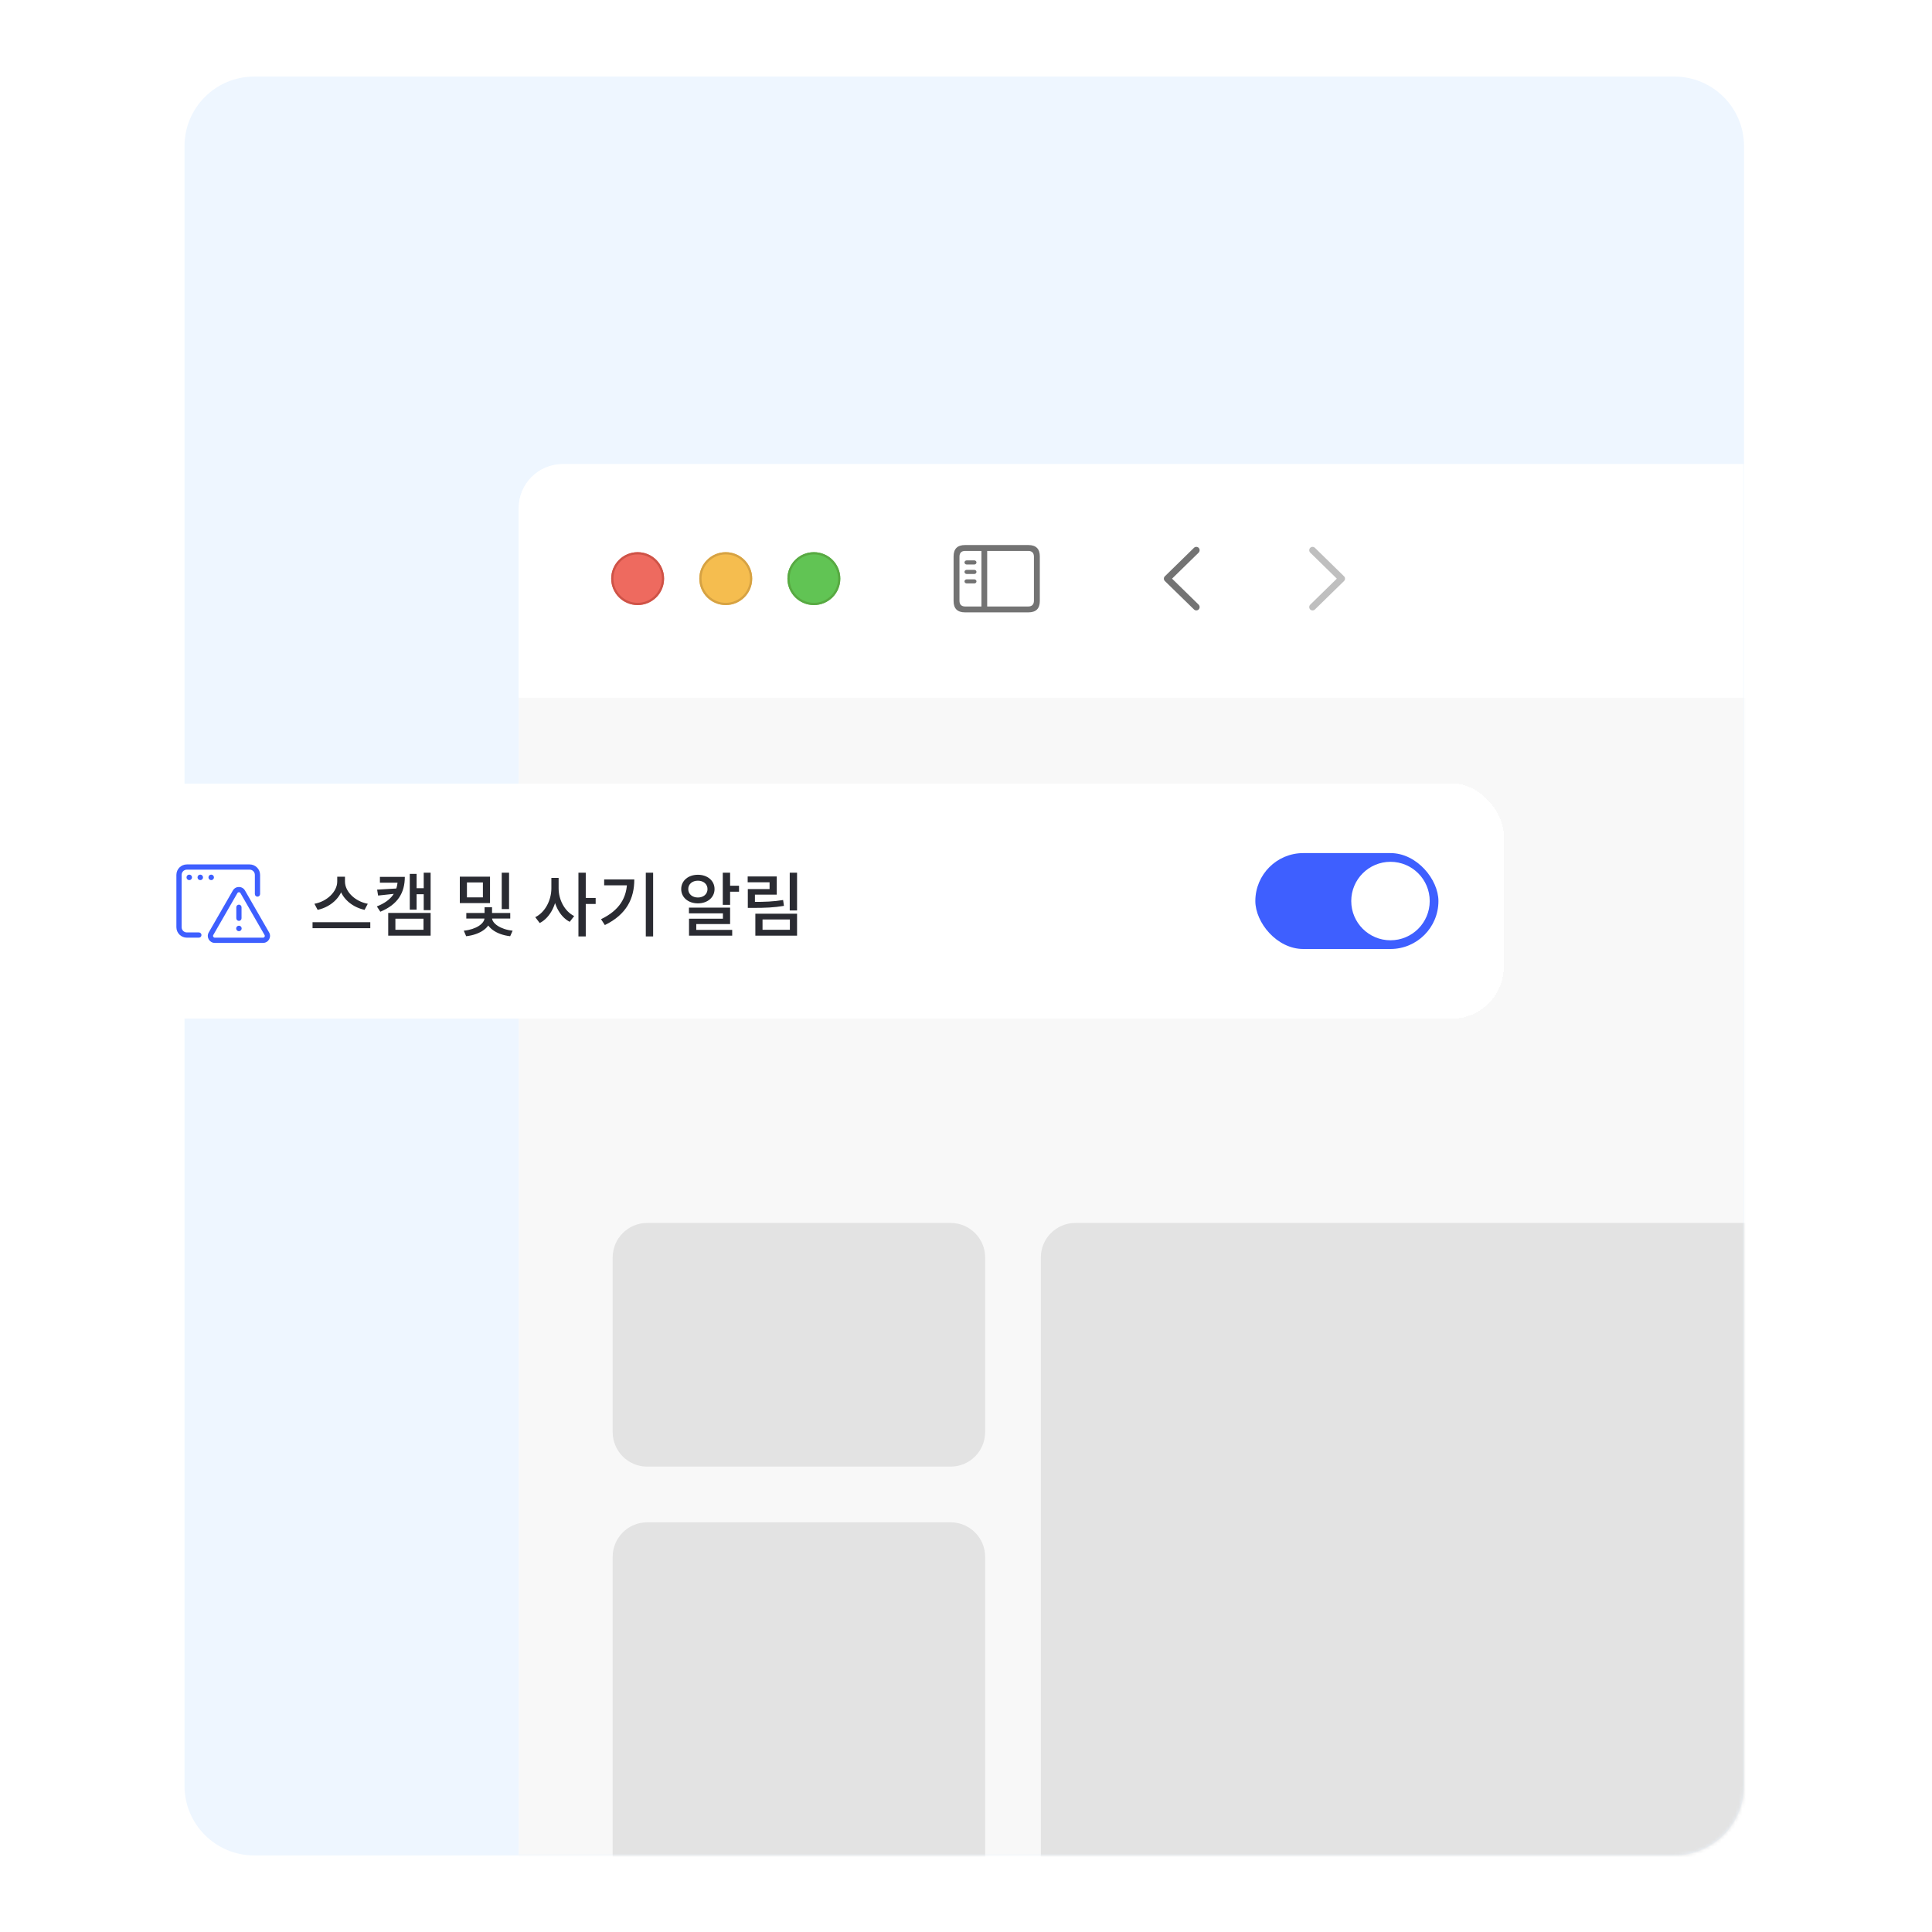 <svg width="555" height="555" viewBox="0 0 555 555" fill="none" xmlns="http://www.w3.org/2000/svg">
<path d="M53 42C53 30.954 61.954 22 73 22H481C492.046 22 501 30.954 501 42V513C501 524.046 492.046 533 481 533H73C61.954 533 53 524.046 53 513V42Z" fill="#EEF6FF"/>
<mask id="mask0_4916_8679" style="mask-type:alpha" maskUnits="userSpaceOnUse" x="53" y="22" width="448" height="511">
<path d="M53 42C53 30.954 61.954 22 73 22H481C492.046 22 501 30.954 501 42V513C501 524.046 492.046 533 481 533H73C61.954 533 53 524.046 53 513V42Z" fill="#D9D9D9"/>
</mask>
<g mask="url(#mask0_4916_8679)">
<g filter="url(#filter0_dd_4916_8679)">
<g clip-path="url(#clip0_4916_8679)">
<rect x="149" y="108" width="1620" height="936.349" rx="12.656" fill="white"/>
<path d="M149 175.079H1769V1044.6H149V175.079Z" fill="#F8F8F8"/>
<g filter="url(#filter1_di_4916_8679)">
<path d="M149 120.656C149 113.666 154.666 108 161.656 108H1756.34C1763.33 108 1769 113.666 1769 120.656V175.078H149V120.656Z" fill="white"/>
<g clip-path="url(#clip1_4916_8679)">
<path d="M342.976 149.75L334.645 141.619C334.445 141.419 334.34 141.178 334.34 140.915C334.34 140.642 334.455 140.379 334.655 140.211L342.976 132.069C343.154 131.891 343.385 131.785 343.658 131.785C344.205 131.785 344.614 132.206 344.614 132.752C344.614 133.004 344.509 133.256 344.341 133.435L336.693 140.915L344.341 148.395C344.509 148.574 344.614 148.815 344.614 149.078C344.614 149.624 344.205 150.034 343.658 150.034C343.385 150.034 343.154 149.929 342.976 149.75Z" fill="#737373"/>
<path d="M377.061 150.044C377.335 150.044 377.566 149.939 377.744 149.761L386.075 141.619C386.275 141.419 386.38 141.178 386.38 140.915C386.38 140.642 386.275 140.39 386.075 140.211L377.755 132.08C377.566 131.891 377.335 131.785 377.061 131.785C376.515 131.785 376.105 132.206 376.105 132.752C376.105 133.004 376.211 133.256 376.379 133.435L384.027 140.915L376.379 148.395C376.211 148.574 376.105 148.815 376.105 149.078C376.105 149.624 376.515 150.044 377.061 150.044Z" fill="#BFBFBF"/>
</g>
<path d="M277.232 150.601H295.407C297.613 150.601 298.706 149.509 298.706 147.344V134.517C298.706 132.353 297.613 131.26 295.407 131.26H277.232C275.037 131.26 273.934 132.342 273.934 134.517V147.344C273.934 149.519 275.037 150.601 277.232 150.601ZM277.253 148.91C276.203 148.91 275.625 148.353 275.625 147.26V134.601C275.625 133.508 276.203 132.952 277.253 132.952H281.939V148.91H277.253ZM295.386 132.952C296.426 132.952 297.015 133.508 297.015 134.601V147.26C297.015 148.353 296.426 148.91 295.386 148.91H283.588V132.952H295.386ZM279.911 136.849C280.237 136.849 280.51 136.566 280.51 136.261C280.51 135.946 280.237 135.673 279.911 135.673H277.663C277.348 135.673 277.064 135.946 277.064 136.261C277.064 136.566 277.348 136.849 277.663 136.849H279.911ZM279.911 139.57C280.237 139.57 280.51 139.287 280.51 138.971C280.51 138.656 280.237 138.394 279.911 138.394H277.663C277.348 138.394 277.064 138.656 277.064 138.971C277.064 139.287 277.348 139.57 277.663 139.57H279.911ZM279.911 142.281C280.237 142.281 280.51 142.018 280.51 141.703C280.51 141.388 280.237 141.115 279.911 141.115H277.663C277.348 141.115 277.064 141.388 277.064 141.703C277.064 142.018 277.348 142.281 277.663 142.281H279.911Z" fill="#737373"/>
<g filter="url(#filter2_i_4916_8679)">
<path fill-rule="evenodd" clip-rule="evenodd" d="M183.172 148.5C187.366 148.5 190.766 145.1 190.766 140.906C190.766 136.712 187.366 133.312 183.172 133.312C178.978 133.312 175.578 136.712 175.578 140.906C175.578 145.1 178.978 148.5 183.172 148.5Z" fill="#EE6A5F"/>
</g>
<path d="M190.449 140.906C190.449 144.925 187.191 148.184 183.172 148.184C179.153 148.184 175.895 144.925 175.895 140.906C175.895 136.887 179.153 133.629 183.172 133.629C187.191 133.629 190.449 136.887 190.449 140.906Z" stroke="#CE5347" stroke-width="0.633"/>
<g filter="url(#filter3_i_4916_8679)">
<path fill-rule="evenodd" clip-rule="evenodd" d="M208.484 148.5C212.678 148.5 216.078 145.1 216.078 140.906C216.078 136.712 212.678 133.312 208.484 133.312C204.29 133.312 200.891 136.712 200.891 140.906C200.891 145.1 204.29 148.5 208.484 148.5Z" fill="#F5BD4F"/>
</g>
<path d="M215.762 140.906C215.762 144.925 212.504 148.184 208.484 148.184C204.465 148.184 201.207 144.925 201.207 140.906C201.207 136.887 204.465 133.629 208.484 133.629C212.504 133.629 215.762 136.887 215.762 140.906Z" stroke="#D6A243" stroke-width="0.633"/>
<g filter="url(#filter4_i_4916_8679)">
<path fill-rule="evenodd" clip-rule="evenodd" d="M233.797 148.5C237.991 148.5 241.391 145.1 241.391 140.906C241.391 136.712 237.991 133.312 233.797 133.312C229.603 133.312 226.203 136.712 226.203 140.906C226.203 145.1 229.603 148.5 233.797 148.5Z" fill="#61C454"/>
</g>
<path d="M241.074 140.906C241.074 144.925 237.816 148.184 233.797 148.184C229.778 148.184 226.52 144.925 226.52 140.906C226.52 136.887 229.778 133.629 233.797 133.629C237.816 133.629 241.074 136.887 241.074 140.906Z" stroke="#58A942" stroke-width="0.633"/>
</g>
<path d="M176 335.922C176 330.442 180.442 326 185.922 326H273.078C278.558 326 283 330.442 283 335.922V386.078C283 391.558 278.558 396 273.078 396H185.922C180.442 396 176 391.558 176 386.078V335.922Z" fill="#E3E3E3"/>
<path d="M176 421.922C176 416.442 180.442 412 185.922 412H273.078C278.558 412 283 416.442 283 421.922V542.078C283 547.558 278.558 552 273.078 552H185.922C180.442 552 176 547.558 176 542.078V421.922Z" fill="#E3E3E3"/>
<path d="M299 335.922C299 330.442 303.442 326 308.922 326H572.078C577.558 326 582 330.442 582 335.922V550.078C582 555.558 577.558 560 572.078 560H308.922C303.442 560 299 555.558 299 550.078V335.922Z" fill="#E3E3E3"/>
</g>
</g>
</g>
<g filter="url(#filter5_dd_4916_8679)">
<rect x="30" y="210" width="402" height="67.626" rx="15.028" fill="white" shape-rendering="crispEdges"/>
<path d="M50.671 236.299C50.671 234.639 52.016 233.293 53.676 233.293H71.71C73.368 233.293 74.716 234.639 74.716 236.299V241.802L74.716 241.811C74.711 242.222 74.377 242.554 73.965 242.554C73.553 242.554 73.218 242.222 73.213 241.811V236.299C73.213 235.469 72.541 234.796 71.71 234.796H53.676C52.847 234.796 52.174 235.469 52.174 236.299V251.327C52.174 252.158 52.847 252.83 53.676 252.83L57.128 252.83C57.542 252.831 57.878 253.167 57.878 253.582C57.878 253.996 57.542 254.332 57.128 254.333H53.676C52.016 254.333 50.671 252.985 50.671 251.327V236.299Z" fill="#3E5FFF"/>
<path d="M55.159 237.014C55.159 237.45 54.805 237.804 54.368 237.804C53.932 237.804 53.578 237.45 53.578 237.014C53.578 236.577 53.932 236.223 54.368 236.223C54.805 236.223 55.159 236.577 55.159 237.014Z" fill="#3E5FFF"/>
<path d="M58.321 237.014C58.321 237.45 57.968 237.804 57.531 237.804C57.094 237.804 56.74 237.45 56.74 237.014C56.74 236.577 57.094 236.223 57.531 236.223C57.968 236.223 58.321 236.577 58.321 237.014Z" fill="#3E5FFF"/>
<path d="M61.463 237.014C61.463 237.45 61.109 237.804 60.672 237.804C60.236 237.804 59.882 237.45 59.882 237.014C59.882 236.577 60.236 236.223 60.672 236.223C61.109 236.223 61.463 236.577 61.463 237.014Z" fill="#3E5FFF"/>
<path d="M68.634 252.477C69.071 252.477 69.425 252.123 69.425 251.686C69.425 251.25 69.071 250.896 68.634 250.896C68.198 250.896 67.844 251.25 67.844 251.686C67.844 252.123 68.198 252.477 68.634 252.477Z" fill="#3E5FFF"/>
<path d="M69.386 245.597C69.386 245.182 69.049 244.846 68.634 244.846C68.219 244.846 67.883 245.182 67.883 245.597V248.759C67.883 249.174 68.219 249.51 68.634 249.51C69.049 249.51 69.386 249.174 69.386 248.759V245.597Z" fill="#3E5FFF"/>
<path fill-rule="evenodd" clip-rule="evenodd" d="M66.897 240.777C67.668 239.437 69.6 239.437 70.371 240.777L77.307 252.833C78.075 254.168 77.111 255.835 75.57 255.835H61.698C60.157 255.835 59.193 254.168 59.962 252.833L66.897 240.777ZM69.068 241.526C68.876 241.191 68.393 241.191 68.2 241.526L61.264 253.582C61.072 253.916 61.313 254.333 61.698 254.333H75.57C75.955 254.333 76.196 253.916 76.004 253.582L69.068 241.526Z" fill="#3E5FFF"/>
<path d="M96.875 236.824H98.699V238.207C98.699 242.174 95.373 245.46 91.245 246.342L90.323 244.599C93.95 243.937 96.875 241.092 96.875 238.207V236.824ZM97.276 236.824H99.1V238.207C99.1 241.132 102.025 243.937 105.652 244.599L104.73 246.342C100.602 245.46 97.276 242.214 97.276 238.207V236.824ZM89.782 249.889H106.373V251.612H89.782V249.889ZM114.246 236.864H116.29C116.29 241.433 114.286 244.799 109.257 246.883L108.255 245.36C112.603 243.637 114.246 240.992 114.246 237.505V236.864ZM109.137 236.864H114.927V238.547H109.137V236.864ZM114.206 240.19V241.633L108.616 242.234L108.335 240.531L114.206 240.19ZM121.72 235.662H123.704V246.422H121.72V235.662ZM119.115 240.13H122.341V241.854H119.115V240.13ZM117.713 236.003H119.676V246.282H117.713V236.003ZM111.521 247.224H123.704V253.756H111.521V247.224ZM121.66 248.887H113.585V252.073H121.66V248.887ZM132.09 236.804H140.766V244.398H132.09V236.804ZM138.722 238.467H134.134V242.755H138.722V238.467ZM144.133 235.662H146.236V246.121H144.133V235.662ZM139.183 248.366H140.987V248.666C140.987 251.291 138.061 253.455 133.913 253.916L133.232 252.333C136.779 251.972 139.183 250.269 139.183 248.666V248.366ZM139.524 248.366H141.347V248.666C141.347 250.209 143.732 251.952 147.258 252.333L146.557 253.916C142.409 253.455 139.524 251.211 139.524 248.666V248.366ZM133.954 247.244H146.577V248.847H133.954V247.244ZM139.203 245.601H141.347V247.985H139.203V245.601ZM158.39 237.165H160.093V240.17C160.093 244.438 158.189 248.526 155.044 250.129L153.761 248.446C156.606 247.063 158.39 243.557 158.39 240.17V237.165ZM158.791 237.165H160.474V240.17C160.474 243.436 162.197 246.763 164.942 248.125L163.66 249.788C160.614 248.205 158.791 244.298 158.791 240.17V237.165ZM166.164 235.662H168.268V253.976H166.164V235.662ZM167.787 242.916H171.114V244.659H167.787V242.916ZM185.519 235.662H187.623V253.976H185.519V235.662ZM180.149 237.606H182.213C182.213 243.036 180.049 247.644 173.757 250.71L172.655 249.027C177.925 246.482 180.149 242.855 180.149 237.966V237.606ZM173.556 237.606H181.091V239.289H173.556V237.606ZM207.631 235.662H209.735V244.899H207.631V235.662ZM208.853 239.409H212.299V241.132H208.853V239.409ZM197.913 245.701H209.735V250.43H200.016V252.934H197.933V248.887H207.671V247.344H197.913V245.701ZM197.933 252.093H210.336V253.756H197.933V252.093ZM200.477 236.263C203.243 236.263 205.266 237.966 205.266 240.371C205.266 242.775 203.243 244.478 200.477 244.478C197.712 244.478 195.688 242.775 195.688 240.371C195.688 237.966 197.712 236.263 200.477 236.263ZM200.477 237.966C198.894 237.966 197.712 238.928 197.712 240.371C197.712 241.833 198.894 242.795 200.477 242.795C202.08 242.795 203.243 241.833 203.243 240.371C203.243 238.928 202.08 237.966 200.477 237.966ZM226.865 235.662H228.969V246.522H226.865V235.662ZM214.823 244.058H216.345C219.772 244.058 222.156 243.977 224.961 243.517L225.202 245.2C222.317 245.681 219.852 245.781 216.345 245.781H214.823V244.058ZM214.782 236.744H223.138V241.974H216.866V245.08H214.823V240.371H221.074V238.427H214.782V236.744ZM216.987 247.444H228.969V253.756H216.987V247.444ZM226.905 249.107H219.05V252.073H226.905V249.107Z" fill="#2A2B32"/>
<rect x="360.617" y="230.037" width="52.598" height="27.551" rx="13.776" fill="#3E5FFF"/>
<circle cx="399.44" cy="243.813" r="11.271" fill="white"/>
</g>
<defs>
<filter id="filter0_dd_4916_8679" x="111.031" y="95.344" width="1695.94" height="1012.29" filterUnits="userSpaceOnUse" color-interpolation-filters="sRGB">
<feFlood flood-opacity="0" result="BackgroundImageFix"/>
<feColorMatrix in="SourceAlpha" type="matrix" values="0 0 0 0 0 0 0 0 0 0 0 0 0 0 0 0 0 0 127 0" result="hardAlpha"/>
<feOffset dy="25.312"/>
<feGaussianBlur stdDeviation="18.984"/>
<feColorMatrix type="matrix" values="0 0 0 0 0 0 0 0 0 0 0 0 0 0 0 0 0 0 0.15 0"/>
<feBlend mode="normal" in2="BackgroundImageFix" result="effect1_dropShadow_4916_8679"/>
<feColorMatrix in="SourceAlpha" type="matrix" values="0 0 0 0 0 0 0 0 0 0 0 0 0 0 0 0 0 0 127 0" result="hardAlpha"/>
<feOffset/>
<feGaussianBlur stdDeviation="0.633"/>
<feColorMatrix type="matrix" values="0 0 0 0 0 0 0 0 0 0 0 0 0 0 0 0 0 0 0.7 0"/>
<feBlend mode="normal" in2="effect1_dropShadow_4916_8679" result="effect2_dropShadow_4916_8679"/>
<feBlend mode="normal" in="SourceGraphic" in2="effect2_dropShadow_4916_8679" result="shape"/>
</filter>
<filter id="filter1_di_4916_8679" x="149" y="108" width="1620" height="67.711" filterUnits="userSpaceOnUse" color-interpolation-filters="sRGB">
<feFlood flood-opacity="0" result="BackgroundImageFix"/>
<feColorMatrix in="SourceAlpha" type="matrix" values="0 0 0 0 0 0 0 0 0 0 0 0 0 0 0 0 0 0 127 0" result="hardAlpha"/>
<feOffset dy="0.633"/>
<feColorMatrix type="matrix" values="0 0 0 0 0 0 0 0 0 0 0 0 0 0 0 0 0 0 0.15 0"/>
<feBlend mode="normal" in2="BackgroundImageFix" result="effect1_dropShadow_4916_8679"/>
<feBlend mode="normal" in="SourceGraphic" in2="effect1_dropShadow_4916_8679" result="shape"/>
<feColorMatrix in="SourceAlpha" type="matrix" values="0 0 0 0 0 0 0 0 0 0 0 0 0 0 0 0 0 0 127 0" result="hardAlpha"/>
<feOffset dy="-0.633"/>
<feComposite in2="hardAlpha" operator="arithmetic" k2="-1" k3="1"/>
<feColorMatrix type="matrix" values="0 0 0 0 0 0 0 0 0 0 0 0 0 0 0 0 0 0 0.05 0"/>
<feBlend mode="normal" in2="shape" result="effect2_innerShadow_4916_8679"/>
</filter>
<filter id="filter2_i_4916_8679" x="175.578" y="133.312" width="15.188" height="15.188" filterUnits="userSpaceOnUse" color-interpolation-filters="sRGB">
<feFlood flood-opacity="0" result="BackgroundImageFix"/>
<feBlend mode="normal" in="SourceGraphic" in2="BackgroundImageFix" result="shape"/>
<feColorMatrix in="SourceAlpha" type="matrix" values="0 0 0 0 0 0 0 0 0 0 0 0 0 0 0 0 0 0 127 0" result="hardAlpha"/>
<feOffset/>
<feGaussianBlur stdDeviation="3.797"/>
<feComposite in2="hardAlpha" operator="arithmetic" k2="-1" k3="1"/>
<feColorMatrix type="matrix" values="0 0 0 0 0.925 0 0 0 0 0.427 0 0 0 0 0.384 0 0 0 1 0"/>
<feBlend mode="normal" in2="shape" result="effect1_innerShadow_4916_8679"/>
</filter>
<filter id="filter3_i_4916_8679" x="200.891" y="133.312" width="15.188" height="15.188" filterUnits="userSpaceOnUse" color-interpolation-filters="sRGB">
<feFlood flood-opacity="0" result="BackgroundImageFix"/>
<feBlend mode="normal" in="SourceGraphic" in2="BackgroundImageFix" result="shape"/>
<feColorMatrix in="SourceAlpha" type="matrix" values="0 0 0 0 0 0 0 0 0 0 0 0 0 0 0 0 0 0 127 0" result="hardAlpha"/>
<feOffset/>
<feGaussianBlur stdDeviation="3.797"/>
<feComposite in2="hardAlpha" operator="arithmetic" k2="-1" k3="1"/>
<feColorMatrix type="matrix" values="0 0 0 0 0.961 0 0 0 0 0.769 0 0 0 0 0.318 0 0 0 1 0"/>
<feBlend mode="normal" in2="shape" result="effect1_innerShadow_4916_8679"/>
</filter>
<filter id="filter4_i_4916_8679" x="226.203" y="133.312" width="15.188" height="15.188" filterUnits="userSpaceOnUse" color-interpolation-filters="sRGB">
<feFlood flood-opacity="0" result="BackgroundImageFix"/>
<feBlend mode="normal" in="SourceGraphic" in2="BackgroundImageFix" result="shape"/>
<feColorMatrix in="SourceAlpha" type="matrix" values="0 0 0 0 0 0 0 0 0 0 0 0 0 0 0 0 0 0 127 0" result="hardAlpha"/>
<feOffset/>
<feGaussianBlur stdDeviation="3.797"/>
<feComposite in2="hardAlpha" operator="arithmetic" k2="-1" k3="1"/>
<feColorMatrix type="matrix" values="0 0 0 0 0.408 0 0 0 0 0.8 0 0 0 0 0.345 0 0 0 1 0"/>
<feBlend mode="normal" in2="shape" result="effect1_innerShadow_4916_8679"/>
</filter>
<filter id="filter5_dd_4916_8679" x="12.467" y="202.486" width="437.065" height="102.692" filterUnits="userSpaceOnUse" color-interpolation-filters="sRGB">
<feFlood flood-opacity="0" result="BackgroundImageFix"/>
<feColorMatrix in="SourceAlpha" type="matrix" values="0 0 0 0 0 0 0 0 0 0 0 0 0 0 0 0 0 0 127 0" result="hardAlpha"/>
<feOffset dy="10.019"/>
<feGaussianBlur stdDeviation="8.766"/>
<feComposite in2="hardAlpha" operator="out"/>
<feColorMatrix type="matrix" values="0 0 0 0 0.082 0 0 0 0 0.094 0 0 0 0 0.137 0 0 0 0.1 0"/>
<feBlend mode="normal" in2="BackgroundImageFix" result="effect1_dropShadow_4916_8679"/>
<feColorMatrix in="SourceAlpha" type="matrix" values="0 0 0 0 0 0 0 0 0 0 0 0 0 0 0 0 0 0 127 0" result="hardAlpha"/>
<feOffset dy="5.009"/>
<feGaussianBlur stdDeviation="6.262"/>
<feComposite in2="hardAlpha" operator="out"/>
<feColorMatrix type="matrix" values="0 0 0 0 0.082 0 0 0 0 0.094 0 0 0 0 0.137 0 0 0 0.07 0"/>
<feBlend mode="normal" in2="effect1_dropShadow_4916_8679" result="effect2_dropShadow_4916_8679"/>
<feBlend mode="normal" in="SourceGraphic" in2="effect2_dropShadow_4916_8679" result="shape"/>
</filter>
<clipPath id="clip0_4916_8679">
<rect x="149" y="108" width="1620" height="936.349" rx="12.656" fill="white"/>
</clipPath>
<clipPath id="clip1_4916_8679">
<rect width="83.531" height="35.438" fill="white" transform="translate(318.594 123.188)"/>
</clipPath>
</defs>
</svg>
